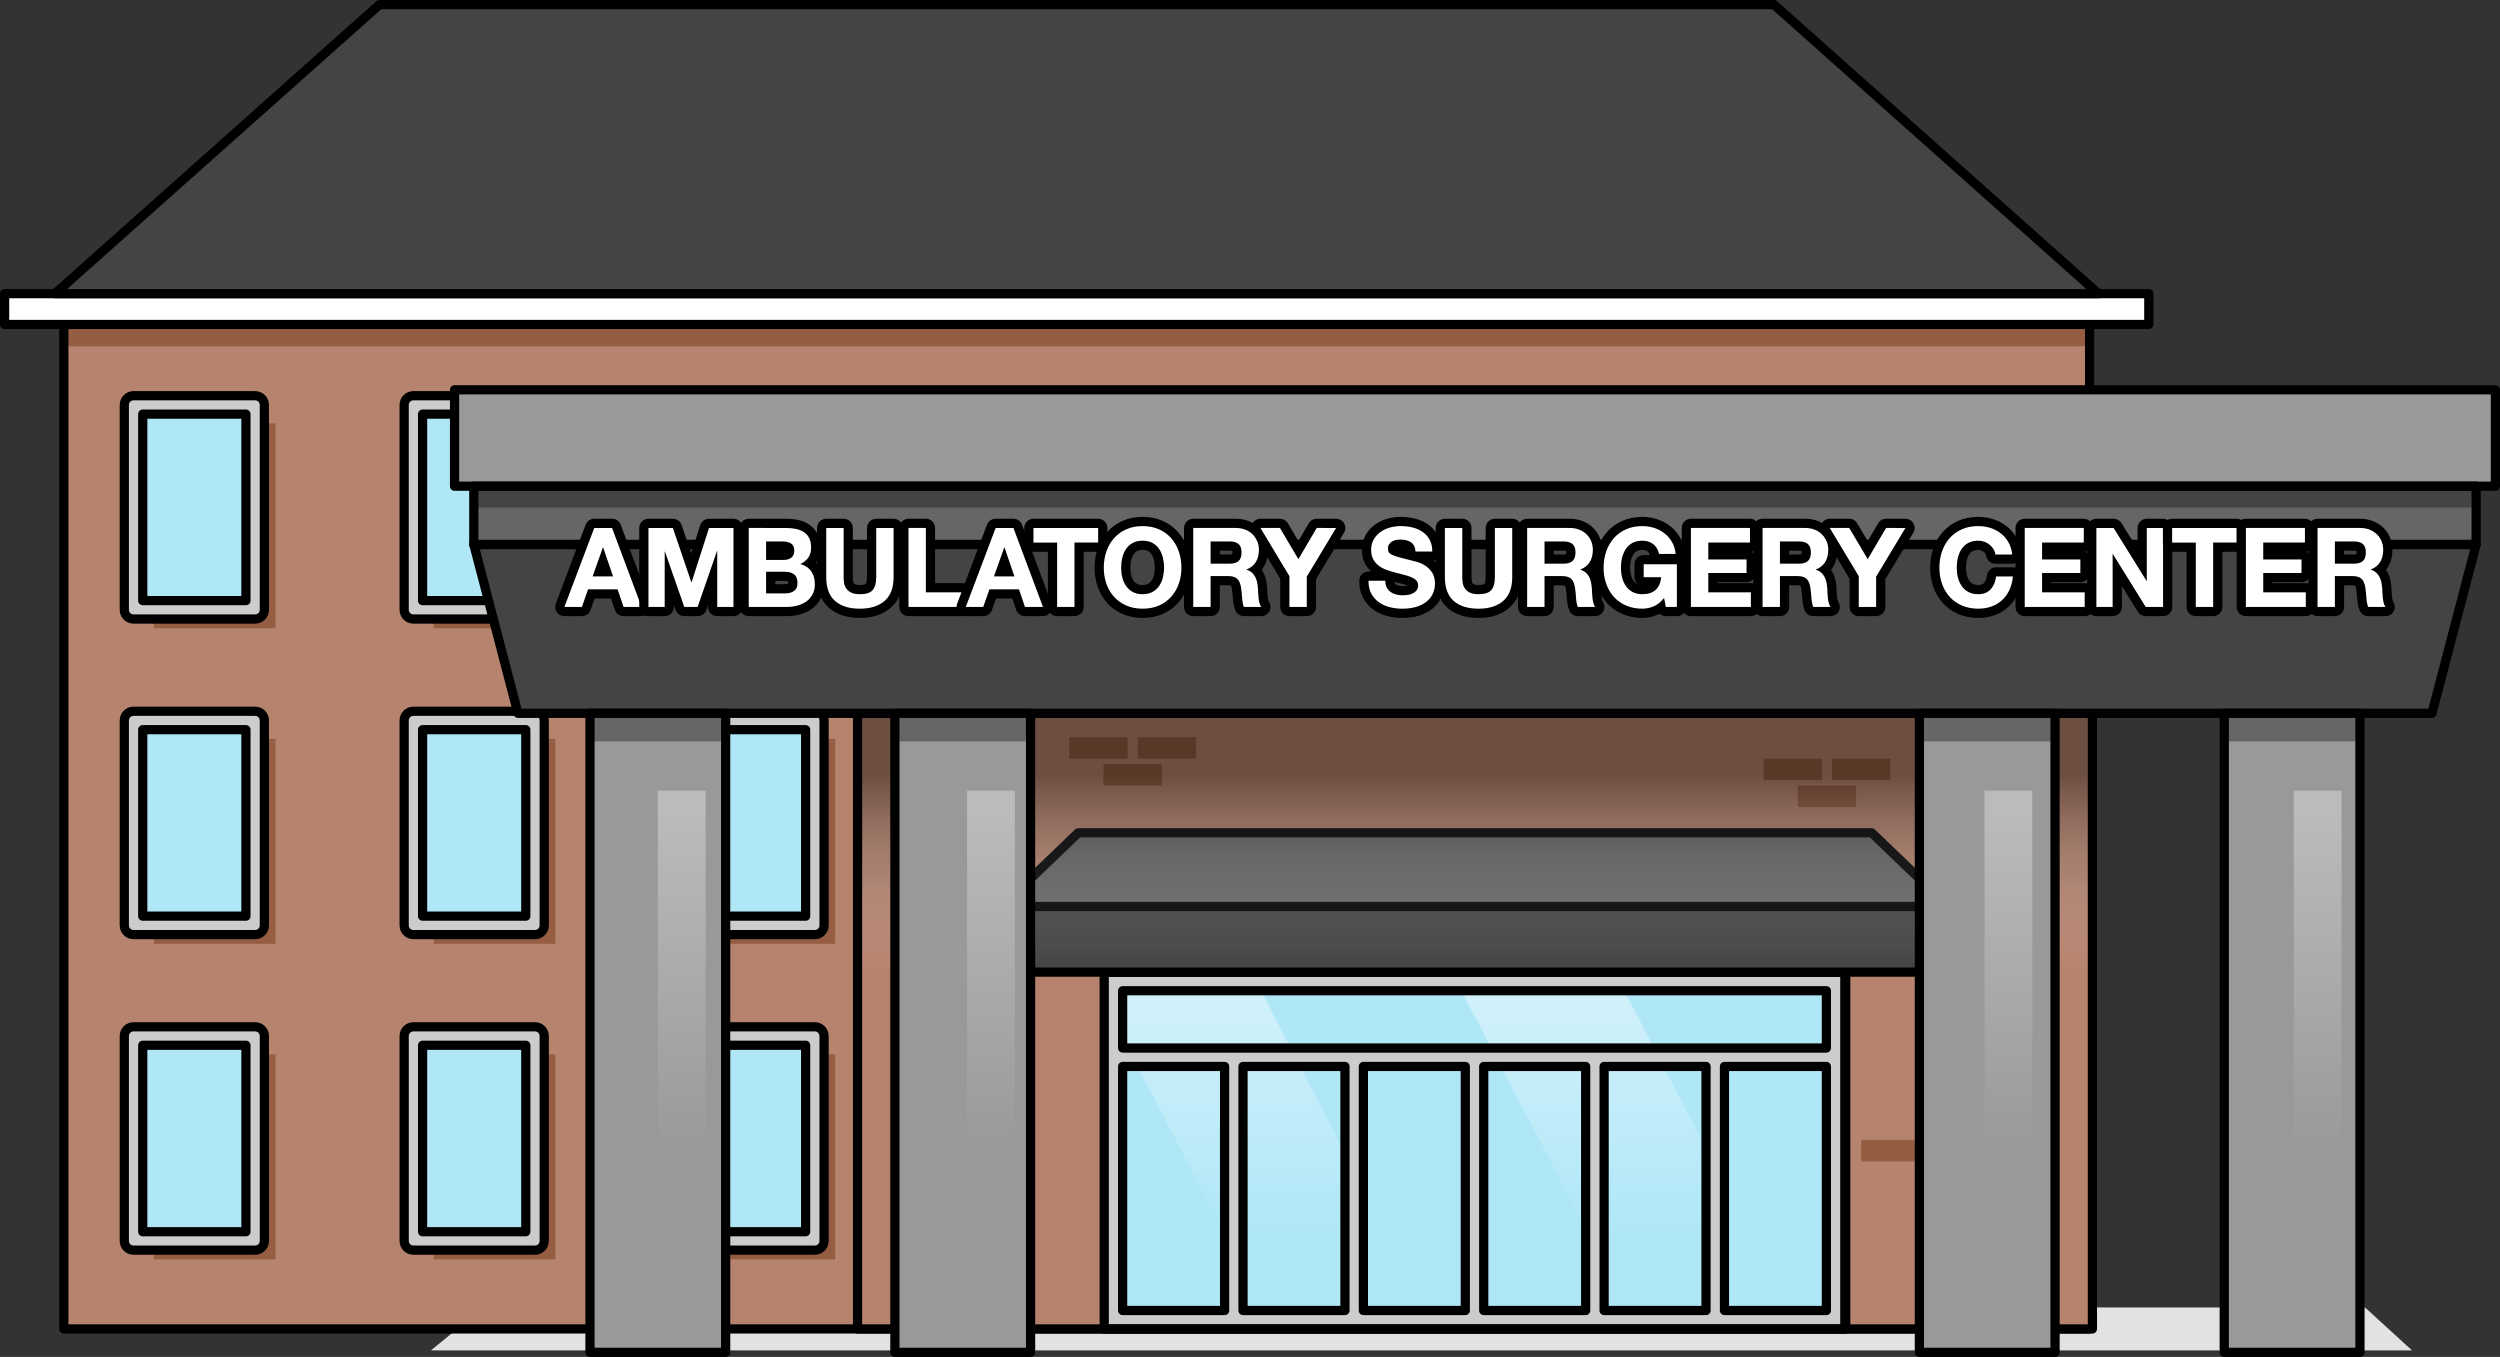 <?xml version="1.0" encoding="utf-8"?>
<!-- Generator: Adobe Illustrator 16.0.0, SVG Export Plug-In . SVG Version: 6.00 Build 0)  -->
<!DOCTYPE svg PUBLIC "-//W3C//DTD SVG 1.1//EN" "http://www.w3.org/Graphics/SVG/1.1/DTD/svg11.dtd">
<svg version="1.1" id="Layer_1" xmlns="http://www.w3.org/2000/svg" xmlns:xlink="http://www.w3.org/1999/xlink" x="0px" y="0px"
	 width="271.256px" height="147.229px" viewBox="0 0 271.256 147.229" enable-background="new 0 0 271.256 147.229"
	 xml:space="preserve">
<rect x="0" y="0" width="271.256" height="147.229" fill="#333333" stroke="none"/>
<g>
	<polygon fill="#E2E2E2" points="261.713,146.524 46.748,146.524 52.468,141.861 256.609,141.861 	"/>
	<g>
		<rect x="6.924" y="34.837" fill="#B6836E" width="219.803" height="109.356"/>
		<rect x="6.924" y="34.837" fill="#955E43" width="219.803" height="2.736"/>
		
			<rect x="6.924" y="34.837" fill="none" stroke="#000000" stroke-linecap="round" stroke-linejoin="round" stroke-miterlimit="10" width="219.803" height="109.356"/>
		
			<rect x="0.5" y="31.865" fill="#FFFFFF" stroke="#000000" stroke-linecap="round" stroke-linejoin="round" stroke-miterlimit="10" width="232.65" height="3.339"/>
		<polygon fill="#444444" stroke="#000000" stroke-linecap="round" stroke-linejoin="round" stroke-miterlimit="10" points="
			227.689,31.865 5.961,31.865 41.175,0.5 192.476,0.5 		"/>
	</g>
	<g>
		<g>
			<rect x="16.696" y="114.412" fill="#955E43" width="13.198" height="22.232"/>
			<rect x="47.061" y="114.412" fill="#955E43" width="13.198" height="22.232"/>
			<rect x="16.696" y="45.936" fill="#955E43" width="13.198" height="22.232"/>
			<rect x="47.061" y="45.936" fill="#955E43" width="13.198" height="22.232"/>
			<rect x="77.425" y="45.936" fill="#955E43" width="13.198" height="22.232"/>
			<rect x="16.696" y="80.174" fill="#955E43" width="13.198" height="22.232"/>
			<rect x="47.061" y="80.174" fill="#955E43" width="13.198" height="22.232"/>
			<rect x="77.425" y="80.174" fill="#955E43" width="13.198" height="22.232"/>
			<rect x="77.425" y="114.412" fill="#955E43" width="13.198" height="22.232"/>
		</g>
		<g>
			<g>
				<rect x="14.487" y="43.935" fill="#B0E7F7" width="13.198" height="22.232"/>
				<path fill="#CCCCCC" stroke="#000000" stroke-linecap="round" stroke-linejoin="round" stroke-miterlimit="10" d="
					M27.686,67.167H14.487c-0.553,0-1-0.448-1-1V43.935c0-0.552,0.447-1,1-1h13.198c0.553,0,1,0.448,1,1v22.232
					C28.686,66.719,28.238,67.167,27.686,67.167z M15.487,65.167h11.198V44.935H15.487V65.167z"/>
			</g>
			<g>
				<rect x="44.852" y="43.935" fill="#B0E7F7" width="13.198" height="22.232"/>
				<path fill="#CCCCCC" stroke="#000000" stroke-linecap="round" stroke-linejoin="round" stroke-miterlimit="10" d="M58.05,67.167
					H44.852c-0.553,0-1-0.448-1-1V43.935c0-0.552,0.447-1,1-1H58.05c0.553,0,1,0.448,1,1v22.232
					C59.05,66.719,58.603,67.167,58.05,67.167z M45.852,65.167H57.05V44.935H45.852V65.167z"/>
			</g>
			<g>
				<rect x="75.216" y="43.935" fill="#B0E7F7" width="13.198" height="22.232"/>
				<path fill="#CCCCCC" stroke="#000000" stroke-linecap="round" stroke-linejoin="round" stroke-miterlimit="10" d="
					M88.414,67.167H75.216c-0.553,0-1-0.448-1-1V43.935c0-0.552,0.447-1,1-1h13.198c0.553,0,1,0.448,1,1v22.232
					C89.414,66.719,88.967,67.167,88.414,67.167z M76.216,65.167h11.198V44.935H76.216V65.167z"/>
			</g>
			<g>
				<rect x="14.487" y="78.173" fill="#B0E7F7" width="13.198" height="22.232"/>
				<path fill="#CCCCCC" stroke="#000000" stroke-linecap="round" stroke-linejoin="round" stroke-miterlimit="10" d="
					M27.686,101.405H14.487c-0.553,0-1-0.447-1-1V78.173c0-0.553,0.447-1,1-1h13.198c0.553,0,1,0.447,1,1v22.232
					C28.686,100.958,28.238,101.405,27.686,101.405z M15.487,99.405h11.198V79.173H15.487V99.405z"/>
			</g>
			<g>
				<rect x="44.852" y="78.173" fill="#B0E7F7" width="13.198" height="22.232"/>
				<path fill="#CCCCCC" stroke="#000000" stroke-linecap="round" stroke-linejoin="round" stroke-miterlimit="10" d="
					M58.05,101.405H44.852c-0.553,0-1-0.447-1-1V78.173c0-0.553,0.447-1,1-1H58.05c0.553,0,1,0.447,1,1v22.232
					C59.05,100.958,58.603,101.405,58.05,101.405z M45.852,99.405H57.05V79.173H45.852V99.405z"/>
			</g>
			<g>
				<rect x="75.216" y="78.173" fill="#B0E7F7" width="13.198" height="22.232"/>
				<path fill="#CCCCCC" stroke="#000000" stroke-linecap="round" stroke-linejoin="round" stroke-miterlimit="10" d="
					M88.414,101.405H75.216c-0.553,0-1-0.447-1-1V78.173c0-0.553,0.447-1,1-1h13.198c0.553,0,1,0.447,1,1v22.232
					C89.414,100.958,88.967,101.405,88.414,101.405z M76.216,99.405h11.198V79.173H76.216V99.405z"/>
			</g>
			<g>
				<rect x="75.216" y="112.411" fill="#B0E7F7" width="13.198" height="22.232"/>
				<path fill="#CCCCCC" stroke="#000000" stroke-linecap="round" stroke-linejoin="round" stroke-miterlimit="10" d="
					M88.414,135.644H75.216c-0.553,0-1-0.447-1-1v-22.232c0-0.553,0.447-1,1-1h13.198c0.553,0,1,0.447,1,1v22.232
					C89.414,135.196,88.967,135.644,88.414,135.644z M76.216,133.644h11.198v-20.232H76.216V133.644z"/>
			</g>
			<g>
				<rect x="14.487" y="112.411" fill="#B0E7F7" width="13.198" height="22.232"/>
				<path fill="#CCCCCC" stroke="#000000" stroke-linecap="round" stroke-linejoin="round" stroke-miterlimit="10" d="
					M27.686,135.644H14.487c-0.553,0-1-0.447-1-1v-22.232c0-0.553,0.447-1,1-1h13.198c0.553,0,1,0.447,1,1v22.232
					C28.686,135.196,28.238,135.644,27.686,135.644z M15.487,133.644h11.198v-20.232H15.487V133.644z"/>
			</g>
			<g>
				<rect x="44.852" y="112.411" fill="#B0E7F7" width="13.198" height="22.232"/>
				<path fill="#CCCCCC" stroke="#000000" stroke-linecap="round" stroke-linejoin="round" stroke-miterlimit="10" d="
					M58.05,135.644H44.852c-0.553,0-1-0.447-1-1v-22.232c0-0.553,0.447-1,1-1H58.05c0.553,0,1,0.447,1,1v22.232
					C59.05,135.196,58.603,135.644,58.05,135.644z M45.852,133.644H57.05v-20.232H45.852V133.644z"/>
			</g>
		</g>
	</g>
	<g>
		<rect x="93.046" y="77.394" fill="#B6836E" width="133.984" height="66.8"/>
		<g>
			<g>
				<g>
					
						<rect x="119.909" y="105.499" fill="#B0E7F7" stroke="#000000" stroke-linecap="round" stroke-linejoin="round" stroke-miterlimit="10" width="80.356" height="38.694"/>
					<linearGradient id="SVGID_1_" gradientUnits="userSpaceOnUse" x1="132.748" y1="147.014" x2="132.748" y2="73.334">
						<stop  offset="0.184" style="stop-color:#FFFFFF;stop-opacity:0"/>
						<stop  offset="1" style="stop-color:#FFFFFF"/>
					</linearGradient>
					<polygon fill="url(#SVGID_1_)" points="119.909,105.499 119.909,109.015 138.284,144.079 145.585,144.079 145.585,124.461 
						135.787,105.499 					"/>
					<linearGradient id="SVGID_2_" gradientUnits="userSpaceOnUse" x1="171.263" y1="147.014" x2="171.263" y2="73.334">
						<stop  offset="0.184" style="stop-color:#FFFFFF;stop-opacity:0"/>
						<stop  offset="1" style="stop-color:#FFFFFF"/>
					</linearGradient>
					<polygon fill="url(#SVGID_2_)" points="157.517,105.499 177.708,144.079 185.009,144.079 185.009,124.461 175.211,105.499 
											"/>
					<path fill="#CCCCCC" stroke="#000000" stroke-linecap="round" stroke-linejoin="round" stroke-miterlimit="10" d="
						M119.81,105.499v8.215v2v28.479h13.061h2h11.06h2h11.059h2h11.061h2h11.06h2h13.058v-28.479v-2v-8.215H119.81z M121.81,142.193
						v-26.479h11.061v26.479H121.81z M134.87,142.193v-26.479h11.06v26.479H134.87z M147.93,142.193v-26.479h11.059v26.479H147.93z
						 M160.988,142.193v-26.479h11.061v26.479H160.988z M174.049,142.193v-26.479h11.06v26.479H174.049z M198.166,142.193h-11.058
						v-26.479h11.058V142.193z M187.108,113.714h-2h-11.06h-2h-11.061h-2H147.93h-2h-11.06h-2H121.81v-6.215h76.356v6.215H187.108z"
						/>
				</g>
				<g>
					
						<rect x="108.669" y="98.355" fill="#444444" stroke="#000000" stroke-linecap="round" stroke-linejoin="round" stroke-miterlimit="10" width="102.738" height="7.124"/>
					<polygon fill="#666666" stroke="#000000" stroke-linecap="round" stroke-linejoin="round" stroke-miterlimit="10" points="
						203.086,90.363 116.987,90.363 108.669,98.355 211.407,98.355 					"/>
				</g>
			</g>
		</g>
		<g>
			<rect x="116.02" y="79.983" fill="#955E43" width="6.334" height="2.333"/>
			<rect x="123.441" y="79.983" fill="#955E43" width="6.334" height="2.333"/>
			<rect x="119.73" y="82.907" fill="#955E43" width="6.334" height="2.333"/>
		</g>
		<g>
			<rect x="191.351" y="82.317" fill="#955E43" width="6.334" height="2.333"/>
			<rect x="198.772" y="82.317" fill="#955E43" width="6.334" height="2.333"/>
			<rect x="195.062" y="85.241" fill="#955E43" width="6.334" height="2.333"/>
			<rect x="201.939" y="123.68" fill="#955E43" width="6.334" height="2.333"/>
		</g>
		<linearGradient id="SVGID_3_" gradientUnits="userSpaceOnUse" x1="160.038" y1="84.222" x2="160.038" y2="119.898">
			<stop  offset="0" style="stop-color:#000000"/>
			<stop  offset="0.59" style="stop-color:#FFFFFF;stop-opacity:0"/>
		</linearGradient>
		<rect x="93.046" y="77.394" opacity="0.4" fill="url(#SVGID_3_)" width="133.984" height="49.164"/>
		
			<rect x="93.046" y="77.394" fill="none" stroke="#000000" stroke-linecap="round" stroke-linejoin="round" stroke-miterlimit="10" width="133.984" height="66.8"/>
	</g>
	<rect x="49.32" y="42.292" fill="#999999" width="221.436" height="10.464"/>
	<rect x="51.41" y="52.757" fill="#666666" width="217.256" height="6.323"/>
	<rect x="51.41" y="52.757" fill="#444444" width="217.256" height="2.312"/>
	<polygon fill="#444444" points="263.875,77.394 56.201,77.394 51.41,59.08 268.666,59.08 	"/>
	
		<rect x="49.32" y="42.292" fill="none" stroke="#000000" stroke-linecap="round" stroke-linejoin="round" stroke-miterlimit="10" width="221.436" height="10.464"/>
	
		<rect x="51.41" y="52.757" fill="none" stroke="#000000" stroke-linecap="round" stroke-linejoin="round" stroke-miterlimit="10" width="217.256" height="6.323"/>
	<polygon fill="none" stroke="#000000" stroke-linecap="round" stroke-linejoin="round" stroke-miterlimit="10" points="
		263.875,77.394 56.201,77.394 51.41,59.08 268.666,59.08 	"/>
	<g>
		<g>
			<path fill="#FFFFFF" d="M67.658,66.352c-0.214,0-0.404-0.136-0.474-0.339l-0.533-1.569h-2.489l-0.554,1.574
				c-0.07,0.2-0.26,0.334-0.472,0.334H61.24c-0.164,0-0.318-0.081-0.411-0.216c-0.094-0.135-0.115-0.308-0.057-0.461l3.238-8.566
				c0.074-0.194,0.26-0.323,0.468-0.323h1.932c0.208,0,0.395,0.129,0.468,0.325l3.205,8.566c0.058,0.154,0.036,0.326-0.058,0.46
				c-0.093,0.134-0.247,0.215-0.411,0.215H67.658z M65.819,62.041l-0.398-1.16l-0.412,1.16H65.819z"/>
			<path d="M66.41,57.286l3.205,8.566h-1.957l-0.648-1.908h-3.201l-0.672,1.908H61.24l3.238-8.566H66.41 M64.301,62.541h2.219
				l-1.08-3.143h-0.023L64.301,62.541 M66.41,56.286h-1.932c-0.416,0-0.788,0.257-0.936,0.646l-3.238,8.566
				c-0.116,0.307-0.074,0.652,0.113,0.922c0.187,0.271,0.494,0.432,0.823,0.432h1.896c0.424,0,0.802-0.268,0.943-0.668l0.437-1.24
				h1.777l0.418,1.229c0.138,0.405,0.519,0.678,0.947,0.678h1.957c0.328,0,0.635-0.161,0.822-0.43s0.229-0.613,0.115-0.92
				l-3.205-8.566C67.201,56.545,66.827,56.286,66.41,56.286L66.41,56.286z"/>
		</g>
		<g>
			<path fill="#FFFFFF" d="M77.82,66.352c-0.276,0-0.5-0.224-0.5-0.5v-3.163l-1.15,3.327c-0.07,0.201-0.259,0.336-0.473,0.336
				h-1.451c-0.212,0-0.402-0.134-0.472-0.335l-1.153-3.298v3.133c0,0.276-0.224,0.5-0.5,0.5h-1.762c-0.276,0-0.5-0.224-0.5-0.5
				v-8.566c0-0.276,0.224-0.5,0.5-0.5h2.648c0.214,0,0.404,0.136,0.473,0.339l1.531,4.496l1.443-4.488
				c0.066-0.207,0.259-0.347,0.476-0.347h2.652c0.276,0,0.5,0.224,0.5,0.5v8.566c0,0.276-0.224,0.5-0.5,0.5H77.82z"/>
			<path d="M79.584,57.286v8.566H77.82v-6.071h-0.023l-2.1,6.071h-1.451l-2.102-6.011h-0.023v6.011h-1.762v-8.566h2.648l2.006,5.891
				h0.023l1.895-5.891H79.584 M79.584,56.286h-2.652c-0.435,0-0.819,0.28-0.952,0.694l-0.981,3.05l-1.044-3.066
				c-0.138-0.405-0.519-0.678-0.947-0.678h-2.648c-0.552,0-1,0.448-1,1v8.566c0,0.552,0.448,1,1,1h1.762c0.552,0,1-0.448,1-1v-0.188
				l0.181,0.518c0.14,0.401,0.519,0.67,0.944,0.67h1.451c0.426,0,0.806-0.27,0.945-0.673l0.178-0.514v0.188c0,0.552,0.448,1,1,1
				h1.764c0.552,0,1-0.448,1-1v-8.566C80.584,56.734,80.136,56.286,79.584,56.286L79.584,56.286z"/>
		</g>
		<g>
			<path fill="#FFFFFF" d="M81.24,66.352c-0.276,0-0.5-0.224-0.5-0.5v-8.566c0-0.276,0.224-0.5,0.5-0.5h4.031
				c0.442,0,0.853,0.04,1.22,0.119c0.397,0.085,0.747,0.229,1.04,0.429c0.311,0.212,0.555,0.497,0.727,0.848
				c0.165,0.337,0.248,0.75,0.248,1.227c0,0.532-0.127,0.99-0.379,1.361c-0.084,0.122-0.18,0.237-0.289,0.343
				c0.237,0.165,0.438,0.364,0.599,0.598c0.317,0.463,0.477,1.021,0.477,1.658c0,0.513-0.104,0.969-0.311,1.356
				c-0.204,0.383-0.483,0.702-0.831,0.947c-0.33,0.233-0.711,0.408-1.133,0.519c-0.403,0.106-0.823,0.16-1.249,0.16H81.24z
				 M85.139,63.888c0.147,0,0.29-0.015,0.423-0.043c0.106-0.022,0.197-0.059,0.27-0.107c0.062-0.041,0.105-0.09,0.142-0.159
				c0.023-0.043,0.058-0.134,0.058-0.318c0-0.273-0.059-0.456-0.175-0.544c-0.158-0.12-0.388-0.181-0.682-0.181h-1.551v1.352H85.139
				z M85.031,60.253c0.228,0,0.401-0.046,0.53-0.143c0.081-0.06,0.122-0.187,0.122-0.378c0-0.145-0.028-0.215-0.044-0.244
				c-0.03-0.055-0.065-0.092-0.11-0.119c-0.067-0.04-0.148-0.068-0.245-0.085c-0.128-0.023-0.259-0.035-0.398-0.035h-1.264v1.004
				H85.031z"/>
			<path d="M85.271,57.286c0.408,0,0.779,0.036,1.115,0.108c0.334,0.072,0.623,0.19,0.863,0.354c0.24,0.164,0.426,0.383,0.559,0.654
				c0.133,0.272,0.197,0.608,0.197,1.007c0,0.432-0.098,0.792-0.293,1.08c-0.197,0.288-0.486,0.524-0.871,0.708
				c0.527,0.152,0.922,0.418,1.184,0.797c0.26,0.38,0.389,0.838,0.389,1.375c0,0.432-0.084,0.806-0.252,1.122
				s-0.395,0.574-0.678,0.773c-0.283,0.2-0.607,0.348-0.973,0.444c-0.363,0.096-0.736,0.144-1.121,0.144h-4.15v-8.566H85.271
				 M83.123,60.753h1.908c0.336,0,0.611-0.08,0.828-0.241c0.215-0.159,0.324-0.419,0.324-0.78c0-0.199-0.037-0.363-0.109-0.491
				c-0.07-0.128-0.168-0.229-0.287-0.301c-0.121-0.072-0.258-0.122-0.416-0.149c-0.154-0.028-0.314-0.042-0.484-0.042h-1.764V60.753
				 M83.123,64.388h2.016c0.184,0,0.359-0.018,0.527-0.054c0.168-0.036,0.316-0.096,0.443-0.181c0.129-0.083,0.23-0.197,0.307-0.341
				c0.078-0.144,0.115-0.328,0.115-0.551c0-0.44-0.125-0.754-0.373-0.942s-0.576-0.282-0.984-0.282h-2.051V64.388 M85.271,56.286
				H81.24c-0.552,0-1,0.448-1,1v8.566c0,0.552,0.448,1,1,1h4.15c0.468,0,0.931-0.06,1.376-0.177
				c0.479-0.126,0.916-0.326,1.295-0.595c0.411-0.29,0.743-0.667,0.983-1.121c0.245-0.46,0.369-0.996,0.369-1.591
				c0-0.74-0.189-1.393-0.563-1.939c-0.094-0.136-0.198-0.262-0.312-0.378c0.31-0.459,0.466-1.01,0.466-1.643
				c0-0.554-0.101-1.04-0.299-1.446c-0.21-0.43-0.511-0.78-0.893-1.041c-0.348-0.237-0.757-0.407-1.217-0.505
				C86.195,56.33,85.749,56.286,85.271,56.286L85.271,56.286z M84.123,59.75h0.764c0.042,0,0.082,0.001,0.121,0.004h-0.885V59.75
				L84.123,59.75z M84.123,63.037h1.051c0.147,0,0.268,0.021,0.343,0.057c0.006,0.03,0.015,0.083,0.015,0.168
				c0,0.032-0.001,0.057-0.003,0.074c-0.018,0.008-0.04,0.015-0.072,0.022c-0.097,0.021-0.205,0.031-0.317,0.031h-1.016V63.037
				L84.123,63.037z"/>
		</g>
		<g>
			<path fill="#FFFFFF" d="M93.297,66.544c-1.279,0-2.296-0.325-3.023-0.964c-0.747-0.656-1.125-1.654-1.125-2.967v-5.327
				c0-0.276,0.224-0.5,0.5-0.5h1.887c0.276,0,0.5,0.224,0.5,0.5v5.327c0,0.203,0.017,0.402,0.051,0.596
				c0.025,0.146,0.078,0.271,0.161,0.383c0.077,0.104,0.193,0.194,0.346,0.267c0.109,0.052,0.321,0.114,0.703,0.114
				c0.507,0,0.858-0.096,1.014-0.277c0.17-0.201,0.262-0.576,0.262-1.083v-5.327c0-0.276,0.224-0.5,0.5-0.5h1.885
				c0.276,0,0.5,0.224,0.5,0.5v5.327c0,1.306-0.385,2.302-1.145,2.962C95.573,66.218,94.558,66.544,93.297,66.544z"/>
			<path d="M96.957,57.286v5.327c0,1.159-0.324,2.021-0.973,2.584c-0.648,0.564-1.543,0.847-2.688,0.847
				c-1.16,0-2.057-0.28-2.693-0.84c-0.637-0.56-0.955-1.424-0.955-2.591v-5.327h1.887v5.327c0,0.232,0.02,0.46,0.059,0.683
				c0.039,0.225,0.125,0.423,0.252,0.594c0.127,0.172,0.307,0.312,0.533,0.42c0.229,0.108,0.533,0.163,0.918,0.163
				c0.672,0,1.135-0.151,1.393-0.451c0.254-0.299,0.383-0.769,0.383-1.409v-5.327H96.957 M96.957,56.286h-1.885
				c-0.552,0-1,0.448-1,1v5.327c0,0.573-0.13,0.744-0.146,0.762c0,0,0,0,0,0c-0.004,0-0.152,0.098-0.63,0.098
				c-0.325,0-0.457-0.051-0.489-0.066c-0.105-0.05-0.145-0.094-0.157-0.11c-0.038-0.051-0.06-0.105-0.072-0.172
				c-0.029-0.166-0.044-0.337-0.044-0.511v-5.327c0-0.552-0.448-1-1-1h-1.887c-0.552,0-1,0.448-1,1v5.327
				c0,1.463,0.436,2.587,1.295,3.342c0.821,0.723,1.95,1.089,3.354,1.089c1.386,0,2.511-0.368,3.344-1.092
				c0.873-0.758,1.316-1.882,1.316-3.339v-5.327C97.957,56.734,97.509,56.286,96.957,56.286L96.957,56.286z"/>
		</g>
		<g>
			<path fill="#FFFFFF" d="M98.574,66.352c-0.276,0-0.5-0.224-0.5-0.5v-8.566c0-0.276,0.224-0.5,0.5-0.5h1.885
				c0.276,0,0.5,0.224,0.5,0.5v6.482h3.674c0.276,0,0.5,0.224,0.5,0.5v1.583c0,0.276-0.224,0.5-0.5,0.5H98.574z"/>
			<path d="M100.459,57.286v6.982h4.174v1.583h-6.059v-8.566H100.459 M100.459,56.286h-1.885c-0.552,0-1,0.448-1,1v8.566
				c0,0.552,0.448,1,1,1h6.059c0.552,0,1-0.448,1-1v-1.583c0-0.552-0.448-1-1-1h-3.174v-5.982
				C101.459,56.734,101.011,56.286,100.459,56.286L100.459,56.286z"/>
		</g>
		<g>
			<path fill="#FFFFFF" d="M111.209,66.352c-0.214,0-0.404-0.136-0.474-0.339l-0.533-1.569h-2.491l-0.554,1.574
				c-0.07,0.2-0.26,0.334-0.472,0.334h-1.896c-0.164,0-0.318-0.081-0.411-0.216c-0.094-0.135-0.115-0.308-0.057-0.461l3.24-8.566
				c0.074-0.195,0.26-0.323,0.468-0.323h1.932c0.208,0,0.396,0.129,0.468,0.325l3.203,8.566c0.058,0.154,0.036,0.326-0.058,0.46
				c-0.093,0.134-0.247,0.215-0.411,0.215H111.209z M109.368,62.041l-0.399-1.161l-0.413,1.161H109.368z"/>
			<path d="M109.961,57.286l3.203,8.566h-1.955l-0.648-1.908h-3.203l-0.672,1.908h-1.896l3.24-8.566H109.961 M107.848,62.541h2.221
				l-1.08-3.143h-0.023L107.848,62.541 M109.961,56.286h-1.932c-0.416,0-0.788,0.257-0.936,0.646l-3.24,8.566
				c-0.116,0.308-0.074,0.652,0.113,0.922c0.187,0.271,0.494,0.432,0.823,0.432h1.896c0.424,0,0.802-0.268,0.943-0.668l0.437-1.24
				h1.779l0.418,1.229c0.138,0.405,0.519,0.678,0.947,0.678h1.955c0.328,0,0.635-0.161,0.822-0.43
				c0.187-0.269,0.229-0.613,0.115-0.92l-3.203-8.566C110.751,56.545,110.378,56.286,109.961,56.286L109.961,56.286z"/>
		</g>
		<g>
			<path fill="#FFFFFF" d="M114.701,66.352c-0.276,0-0.5-0.224-0.5-0.5V59.37h-2.068c-0.276,0-0.5-0.224-0.5-0.5v-1.583
				c0-0.276,0.224-0.5,0.5-0.5h7.02c0.276,0,0.5,0.224,0.5,0.5v1.583c0,0.276-0.224,0.5-0.5,0.5h-2.068v6.482
				c0,0.276-0.224,0.5-0.5,0.5H114.701z"/>
			<path d="M119.152,57.286v1.583h-2.568v6.982h-1.883V58.87h-2.568v-1.583H119.152 M119.152,56.286h-7.02c-0.552,0-1,0.448-1,1
				v1.583c0,0.552,0.448,1,1,1h1.568v5.982c0,0.552,0.448,1,1,1h1.883c0.552,0,1-0.448,1-1V59.87h1.568c0.552,0,1-0.448,1-1v-1.583
				C120.152,56.734,119.705,56.286,119.152,56.286L119.152,56.286z"/>
		</g>
		<g>
			<path fill="#FFFFFF" d="M123.975,66.544c-0.722,0-1.384-0.129-1.969-0.384c-0.583-0.253-1.087-0.611-1.498-1.064
				c-0.405-0.451-0.717-0.982-0.928-1.579c-0.209-0.59-0.316-1.233-0.316-1.912c0-0.693,0.106-1.348,0.315-1.946
				c0.211-0.604,0.522-1.142,0.925-1.6c0.411-0.463,0.915-0.828,1.5-1.086c0.584-0.259,1.248-0.391,1.972-0.391
				c0.732,0,1.398,0.131,1.979,0.391c0.587,0.263,1.088,0.628,1.491,1.086c0.404,0.457,0.716,0.996,0.925,1.6
				c0.209,0.595,0.316,1.25,0.316,1.945c0,0.681-0.107,1.325-0.318,1.914c-0.208,0.595-0.521,1.126-0.928,1.577
				c-0.401,0.449-0.903,0.808-1.489,1.064C125.37,66.415,124.705,66.544,123.975,66.544z M123.975,59.166
				c-0.34,0-0.614,0.06-0.839,0.184c-0.225,0.125-0.404,0.289-0.544,0.499c-0.152,0.226-0.261,0.482-0.334,0.783
				c-0.073,0.308-0.111,0.636-0.111,0.974c0,0.321,0.037,0.633,0.11,0.929c0.073,0.288,0.182,0.536,0.332,0.757
				c0.142,0.209,0.32,0.372,0.549,0.499c0.223,0.124,0.497,0.184,0.837,0.184c0.335,0,0.617-0.062,0.838-0.184
				c0.227-0.126,0.407-0.29,0.55-0.499c0.147-0.218,0.258-0.473,0.328-0.756c0.075-0.302,0.112-0.614,0.112-0.93
				c0-0.332-0.038-0.661-0.113-0.977c-0.07-0.293-0.181-0.556-0.331-0.78c-0.141-0.209-0.32-0.374-0.547-0.5
				C124.592,59.228,124.31,59.166,123.975,59.166z"/>
			<path d="M123.975,57.082c0.664,0,1.256,0.116,1.775,0.348c0.52,0.232,0.961,0.552,1.318,0.959
				c0.361,0.409,0.639,0.886,0.828,1.434c0.193,0.548,0.289,1.142,0.289,1.782c0,0.624-0.096,1.206-0.289,1.745
				c-0.189,0.54-0.467,1.01-0.828,1.411c-0.357,0.4-0.799,0.714-1.318,0.941c-0.52,0.228-1.111,0.342-1.775,0.342
				c-0.656,0-1.246-0.114-1.77-0.342c-0.525-0.228-0.965-0.542-1.326-0.941c-0.359-0.4-0.637-0.871-0.828-1.411
				c-0.191-0.539-0.287-1.122-0.287-1.745c0-0.64,0.096-1.233,0.287-1.782c0.191-0.548,0.469-1.025,0.828-1.434
				c0.361-0.407,0.801-0.727,1.326-0.959C122.729,57.198,123.318,57.082,123.975,57.082 M123.975,64.473
				c0.424,0,0.783-0.083,1.08-0.247c0.295-0.164,0.535-0.382,0.721-0.654c0.184-0.272,0.316-0.578,0.4-0.918
				c0.084-0.339,0.127-0.689,0.127-1.049c0-0.375-0.043-0.74-0.127-1.092c-0.084-0.352-0.217-0.665-0.4-0.941
				c-0.186-0.275-0.426-0.496-0.721-0.66c-0.297-0.164-0.656-0.246-1.08-0.246c-0.426,0-0.783,0.083-1.08,0.246
				c-0.295,0.164-0.535,0.384-0.719,0.66c-0.186,0.276-0.318,0.59-0.404,0.941c-0.084,0.353-0.125,0.717-0.125,1.092
				c0,0.36,0.041,0.71,0.125,1.049c0.086,0.34,0.219,0.646,0.404,0.918c0.184,0.271,0.424,0.49,0.719,0.654
				C123.191,64.391,123.549,64.473,123.975,64.473 M123.975,56.082c-0.794,0-1.525,0.146-2.175,0.434
				c-0.65,0.288-1.212,0.695-1.669,1.21c-0.448,0.51-0.792,1.104-1.024,1.768c-0.228,0.652-0.343,1.363-0.343,2.112
				c0,0.736,0.116,1.436,0.345,2.08c0.233,0.659,0.579,1.246,1.026,1.744c0.46,0.509,1.022,0.909,1.673,1.191
				c0.646,0.282,1.376,0.425,2.167,0.425c0.8,0,1.532-0.144,2.177-0.427c0.652-0.285,1.211-0.686,1.662-1.19
				c0.448-0.497,0.794-1.085,1.026-1.746c0.229-0.637,0.346-1.337,0.346-2.076c0-0.752-0.116-1.463-0.346-2.114
				c-0.228-0.661-0.573-1.256-1.022-1.764c-0.447-0.51-1.006-0.918-1.659-1.209C125.512,56.228,124.777,56.082,123.975,56.082
				L123.975,56.082z M123.975,63.473c-0.25,0-0.45-0.041-0.596-0.122c-0.156-0.087-0.279-0.198-0.375-0.339
				c-0.119-0.175-0.204-0.371-0.263-0.603c-0.062-0.252-0.095-0.524-0.095-0.805c0-0.299,0.033-0.588,0.098-0.86
				c0.058-0.237,0.144-0.44,0.262-0.616c0.097-0.146,0.219-0.257,0.375-0.343c0.143-0.079,0.344-0.12,0.594-0.12
				s0.451,0.041,0.598,0.122c0.153,0.085,0.276,0.198,0.374,0.342c0.114,0.173,0.2,0.375,0.257,0.615
				c0.066,0.277,0.1,0.566,0.1,0.86c0,0.275-0.033,0.547-0.098,0.809c-0.057,0.229-0.141,0.425-0.258,0.599
				c-0.095,0.139-0.22,0.251-0.378,0.339C124.425,63.432,124.224,63.473,123.975,63.473L123.975,63.473z"/>
		</g>
		<g>
			<path fill="#FFFFFF" d="M134.963,66.352c-0.208,0-0.393-0.128-0.467-0.322c-0.121-0.317-0.194-0.682-0.223-1.116
				c-0.022-0.366-0.059-0.714-0.104-1.045c-0.047-0.329-0.14-0.572-0.267-0.7c-0.105-0.106-0.341-0.164-0.665-0.164h-1.383v2.847
				c0,0.276-0.224,0.5-0.5,0.5h-1.885c-0.276,0-0.5-0.224-0.5-0.5v-8.566c0-0.276,0.224-0.5,0.5-0.5h4.619
				c0.446,0,0.859,0.075,1.226,0.222s0.688,0.355,0.955,0.617c0.269,0.263,0.476,0.572,0.617,0.918
				c0.141,0.345,0.211,0.717,0.211,1.106c0,0.591-0.13,1.116-0.386,1.558c-0.128,0.223-0.294,0.42-0.497,0.592
				c0.164,0.155,0.304,0.338,0.416,0.544c0.119,0.228,0.205,0.472,0.259,0.731c0.048,0.241,0.082,0.477,0.1,0.713l0.024,0.495
				c0.007,0.173,0.02,0.349,0.04,0.529c0.018,0.172,0.044,0.331,0.082,0.48c0.027,0.104,0.066,0.193,0.115,0.259
				c0.114,0.151,0.133,0.354,0.048,0.524s-0.258,0.276-0.447,0.276H134.963z M133.418,60.661c0.298,0,0.518-0.055,0.635-0.16
				c0.131-0.116,0.158-0.37,0.158-0.563c0-0.181-0.026-0.419-0.152-0.528c-0.12-0.105-0.341-0.16-0.641-0.16h-1.564v1.412H133.418z"
				/>
			<path d="M134.088,57.286c0.385,0,0.73,0.062,1.039,0.186c0.307,0.124,0.57,0.293,0.791,0.51c0.221,0.216,0.389,0.466,0.504,0.75
				c0.115,0.285,0.174,0.59,0.174,0.918c0,0.504-0.105,0.939-0.318,1.308c-0.211,0.368-0.557,0.647-1.039,0.839v0.024
				c0.234,0.064,0.426,0.161,0.578,0.294c0.152,0.132,0.275,0.288,0.373,0.468c0.094,0.179,0.164,0.377,0.209,0.594
				c0.043,0.216,0.074,0.432,0.09,0.648c0.008,0.136,0.016,0.296,0.023,0.48s0.021,0.372,0.043,0.563
				c0.02,0.192,0.051,0.374,0.094,0.546c0.045,0.172,0.111,0.318,0.201,0.438h-1.887c-0.104-0.271-0.166-0.596-0.191-0.972
				c-0.023-0.376-0.061-0.736-0.107-1.08c-0.064-0.448-0.201-0.776-0.408-0.984s-0.547-0.312-1.02-0.312h-1.883v3.347h-1.885v-8.566
				H134.088 M131.354,61.161h2.064c0.432,0,0.754-0.095,0.969-0.288c0.217-0.192,0.324-0.504,0.324-0.936
				c0-0.416-0.107-0.718-0.324-0.906c-0.215-0.188-0.537-0.282-0.969-0.282h-2.064V61.161 M134.088,56.286h-4.619
				c-0.552,0-1,0.448-1,1v8.566c0,0.552,0.448,1,1,1h1.885c0.552,0,1-0.448,1-1v-2.347h0.883c0.257,0,0.344,0.044,0.345,0.044
				c0,0,0,0,0,0c-0.011,0,0.054,0.124,0.093,0.394c0.044,0.327,0.078,0.666,0.099,0.999c0.033,0.49,0.116,0.902,0.255,1.266
				c0.148,0.387,0.52,0.644,0.935,0.644h1.887c0.379,0,0.726-0.214,0.895-0.553s0.133-0.744-0.095-1.047l0,0
				c0,0-0.016-0.023-0.033-0.089c-0.029-0.116-0.052-0.251-0.066-0.395c-0.021-0.179-0.032-0.343-0.039-0.505
				c-0.008-0.19-0.016-0.355-0.024-0.495c-0.019-0.263-0.054-0.515-0.107-0.785c-0.064-0.313-0.166-0.6-0.304-0.862
				c-0.057-0.105-0.118-0.204-0.185-0.297c0.095-0.115,0.18-0.238,0.254-0.368c0.299-0.517,0.451-1.125,0.451-1.805
				c0-0.454-0.083-0.889-0.247-1.293c-0.167-0.412-0.413-0.778-0.731-1.089c-0.313-0.307-0.689-0.55-1.117-0.723
				C135.074,56.373,134.599,56.286,134.088,56.286L134.088,56.286z M132.354,59.75h1.064c0.147,0,0.235,0.017,0.281,0.029
				c0.006,0.033,0.012,0.083,0.012,0.159c0,0.097-0.009,0.159-0.017,0.195c-0.041,0.011-0.127,0.028-0.276,0.028h-1.064V59.75
				L132.354,59.75z"/>
		</g>
		<g>
			<path fill="#FFFFFF" d="M139.906,66.352c-0.276,0-0.5-0.224-0.5-0.5v-3.197l-3.071-5.111c-0.093-0.154-0.095-0.347-0.006-0.503
				c0.088-0.157,0.255-0.254,0.435-0.254h2.111c0.177,0,0.34,0.093,0.431,0.245l1.571,2.654l1.562-2.653
				c0.09-0.153,0.254-0.247,0.431-0.247h2.102c0.181,0,0.347,0.097,0.436,0.254c0.089,0.157,0.086,0.35-0.007,0.504l-3.11,5.16
				v3.147c0,0.276-0.224,0.5-0.5,0.5H139.906z"/>
			<path d="M144.971,57.286h0.005 M144.971,57.286l-3.182,5.279v3.287h-1.883v-3.336l-3.143-5.23h2.111l2.004,3.383l1.99-3.383
				H144.971 M144.976,56.286h-0.005h-2.102c-0.354,0-0.683,0.188-0.862,0.493l-1.131,1.923l-1.141-1.926
				c-0.18-0.304-0.507-0.49-0.86-0.49h-2.111c-0.36,0-0.693,0.194-0.87,0.508c-0.178,0.313-0.173,0.698,0.013,1.007l3,4.992v3.059
				c0,0.552,0.447,1,1,1h1.883c0.553,0,1-0.448,1-1v-3.009l3.01-4.994c0.11-0.16,0.175-0.354,0.175-0.563
				C145.974,56.734,145.528,56.286,144.976,56.286L144.976,56.286z"/>
		</g>
		<g>
			<path fill="#FFFFFF" d="M152.133,66.544c-0.513,0-1.018-0.064-1.502-0.191c-0.5-0.13-0.953-0.34-1.344-0.625
				c-0.399-0.291-0.722-0.668-0.959-1.12c-0.237-0.457-0.353-0.998-0.344-1.607c0.004-0.273,0.227-0.493,0.5-0.493h1.824
				c0.276,0,0.5,0.224,0.5,0.5c0,0.208,0.033,0.376,0.099,0.502c0.067,0.129,0.154,0.232,0.264,0.312
				c0.121,0.086,0.267,0.152,0.439,0.197c0.188,0.048,0.388,0.073,0.593,0.073c0.147,0,0.304-0.013,0.471-0.037
				c0.139-0.021,0.272-0.061,0.395-0.119c0.101-0.048,0.18-0.11,0.244-0.19c0.014-0.018,0.059-0.074,0.059-0.222
				c0-0.122-0.035-0.173-0.069-0.206c-0.101-0.097-0.241-0.183-0.418-0.253c-0.222-0.087-0.468-0.164-0.746-0.229
				c-0.311-0.074-0.626-0.156-0.945-0.246c-0.325-0.081-0.654-0.185-0.977-0.307c-0.349-0.133-0.665-0.308-0.943-0.52
				c-0.293-0.224-0.535-0.51-0.719-0.851c-0.188-0.353-0.282-0.769-0.282-1.239c0-0.524,0.118-0.994,0.351-1.396
				c0.223-0.385,0.52-0.71,0.882-0.967c0.353-0.25,0.753-0.437,1.189-0.555c0.423-0.115,0.854-0.173,1.281-0.173
				c0.487,0,0.961,0.055,1.409,0.164c0.471,0.115,0.897,0.304,1.267,0.562c0.385,0.271,0.692,0.617,0.915,1.03
				c0.226,0.42,0.341,0.925,0.341,1.503c0,0.276-0.224,0.5-0.5,0.5h-1.822c-0.263,0-0.48-0.204-0.499-0.466
				c-0.013-0.185-0.047-0.329-0.102-0.429c-0.051-0.094-0.115-0.164-0.195-0.215c-0.096-0.061-0.217-0.107-0.357-0.137
				c-0.162-0.033-0.344-0.049-0.54-0.049c-0.117,0-0.235,0.013-0.352,0.037c-0.091,0.019-0.174,0.053-0.247,0.1
				c-0.064,0.042-0.117,0.093-0.159,0.156c-0.024,0.036-0.037,0.099-0.037,0.178c0,0.102,0.018,0.139,0.02,0.144l0,0
				c0.002,0,0.041,0.041,0.167,0.1c0.159,0.075,0.393,0.154,0.695,0.234c0.331,0.087,0.763,0.199,1.297,0.334
				c0.146,0.028,0.382,0.09,0.686,0.18c0.325,0.095,0.655,0.251,0.978,0.462c0.338,0.222,0.629,0.518,0.868,0.881
				c0.258,0.39,0.388,0.88,0.388,1.457c0,0.465-0.091,0.902-0.271,1.298c-0.184,0.407-0.459,0.761-0.817,1.052
				c-0.351,0.284-0.782,0.505-1.284,0.66C153.326,66.469,152.759,66.544,152.133,66.544z"/>
			<path d="M151.975,57.082c0.449,0,0.879,0.05,1.291,0.15c0.412,0.101,0.777,0.262,1.098,0.486c0.318,0.224,0.574,0.51,0.762,0.857
				s0.281,0.77,0.281,1.266h-1.822c-0.018-0.256-0.07-0.468-0.162-0.635c-0.092-0.168-0.215-0.301-0.365-0.396
				c-0.152-0.096-0.328-0.163-0.523-0.204c-0.195-0.04-0.41-0.06-0.643-0.06c-0.15,0-0.303,0.016-0.455,0.048
				c-0.15,0.032-0.289,0.088-0.414,0.168c-0.123,0.08-0.225,0.179-0.305,0.299s-0.121,0.272-0.121,0.456
				c0,0.168,0.031,0.305,0.096,0.408c0.064,0.104,0.191,0.2,0.379,0.288c0.188,0.089,0.447,0.177,0.779,0.265s0.766,0.2,1.303,0.336
				c0.16,0.032,0.381,0.09,0.666,0.174c0.283,0.083,0.564,0.217,0.846,0.401c0.279,0.184,0.521,0.43,0.725,0.738
				c0.203,0.308,0.305,0.702,0.305,1.182c0,0.392-0.074,0.756-0.227,1.092c-0.152,0.336-0.377,0.626-0.678,0.87
				c-0.301,0.244-0.672,0.434-1.115,0.57c-0.445,0.135-0.959,0.204-1.541,0.204c-0.473,0-0.932-0.059-1.375-0.175
				c-0.443-0.115-0.836-0.297-1.176-0.545c-0.34-0.248-0.609-0.563-0.811-0.948c-0.199-0.383-0.295-0.839-0.287-1.368h1.824
				c0,0.287,0.051,0.532,0.154,0.732c0.105,0.2,0.244,0.362,0.414,0.486c0.174,0.124,0.375,0.216,0.607,0.276
				c0.23,0.06,0.473,0.089,0.719,0.089c0.17,0,0.35-0.014,0.541-0.042c0.191-0.028,0.371-0.083,0.539-0.163
				c0.168-0.08,0.309-0.19,0.42-0.33c0.111-0.14,0.168-0.318,0.168-0.534c0-0.232-0.072-0.42-0.221-0.564
				c-0.148-0.144-0.342-0.264-0.582-0.359c-0.242-0.096-0.512-0.18-0.816-0.252c-0.303-0.072-0.611-0.152-0.924-0.24
				c-0.32-0.08-0.631-0.178-0.936-0.293c-0.305-0.116-0.576-0.266-0.816-0.45c-0.242-0.185-0.434-0.415-0.582-0.69
				c-0.146-0.275-0.223-0.61-0.223-1.002c0-0.439,0.096-0.821,0.283-1.146s0.434-0.594,0.738-0.81
				c0.305-0.216,0.646-0.376,1.031-0.48C151.207,57.134,151.594,57.082,151.975,57.082 M151.975,56.082
				c-0.472,0-0.946,0.064-1.412,0.191c-0.493,0.133-0.947,0.345-1.349,0.63c-0.421,0.298-0.766,0.677-1.024,1.125
				c-0.277,0.479-0.418,1.033-0.418,1.646c0,0.553,0.114,1.048,0.34,1.472c0.18,0.334,0.405,0.623,0.675,0.864h-0.302
				c-0.547,0-0.992,0.439-1,0.985c-0.01,0.693,0.124,1.313,0.399,1.844c0.274,0.523,0.646,0.958,1.109,1.294
				c0.441,0.322,0.951,0.56,1.514,0.706c0.522,0.137,1.07,0.207,1.626,0.207c0.675,0,1.291-0.083,1.832-0.247
				c0.565-0.174,1.054-0.426,1.454-0.75c0.42-0.341,0.742-0.756,0.959-1.234c0.209-0.461,0.315-0.967,0.315-1.504
				c0-0.676-0.158-1.259-0.47-1.732c-0.188-0.286-0.406-0.537-0.65-0.75c0.473-0.079,0.833-0.491,0.833-0.986
				c0-0.661-0.135-1.247-0.401-1.74c-0.259-0.481-0.618-0.885-1.066-1.201c-0.422-0.295-0.904-0.51-1.436-0.64
				C153.015,56.142,152.501,56.082,151.975,56.082L151.975,56.082z M152.203,63.592c-0.163,0-0.321-0.02-0.469-0.058
				c-0.111-0.029-0.202-0.069-0.276-0.122c-0.039-0.029-0.077-0.074-0.11-0.138c-0.005-0.009-0.021-0.048-0.032-0.131
				c0.23,0.062,0.47,0.123,0.706,0.179c0.254,0.06,0.476,0.128,0.678,0.208c0.006,0.002,0.011,0.004,0.016,0.007
				c-0.037,0.01-0.076,0.019-0.117,0.024C152.457,63.582,152.322,63.592,152.203,63.592L152.203,63.592z"/>
		</g>
		<g>
			<path fill="#FFFFFF" d="M160.422,66.544c-1.278,0-2.296-0.325-3.023-0.964c-0.746-0.656-1.125-1.654-1.125-2.967v-5.327
				c0-0.276,0.224-0.5,0.5-0.5h1.887c0.276,0,0.5,0.224,0.5,0.5v5.327c0,0.203,0.017,0.402,0.051,0.596
				c0.025,0.146,0.078,0.271,0.161,0.383c0.077,0.104,0.193,0.194,0.347,0.267c0.109,0.052,0.32,0.114,0.703,0.114
				c0.508,0,0.857-0.096,1.014-0.277c0.17-0.201,0.262-0.576,0.262-1.083v-5.327c0-0.276,0.224-0.5,0.5-0.5h1.883
				c0.276,0,0.5,0.224,0.5,0.5v5.327c0,1.307-0.385,2.304-1.143,2.962C162.698,66.218,161.684,66.544,160.422,66.544z"/>
			<path d="M164.08,57.286v5.327c0,1.159-0.322,2.021-0.971,2.584c-0.648,0.564-1.543,0.847-2.688,0.847
				c-1.16,0-2.057-0.28-2.693-0.84c-0.637-0.56-0.955-1.424-0.955-2.591v-5.327h1.887v5.327c0,0.232,0.02,0.46,0.059,0.683
				c0.039,0.225,0.125,0.423,0.252,0.594c0.127,0.172,0.307,0.312,0.533,0.42c0.229,0.108,0.533,0.163,0.918,0.163
				c0.672,0,1.135-0.151,1.393-0.451c0.254-0.299,0.383-0.769,0.383-1.409v-5.327H164.08 M164.08,56.286h-1.883
				c-0.553,0-1,0.448-1,1v5.327c0,0.573-0.13,0.744-0.146,0.762c0,0,0,0,0,0c-0.004,0-0.151,0.098-0.63,0.098
				c-0.325,0-0.457-0.051-0.489-0.066c-0.105-0.05-0.145-0.094-0.156-0.11c-0.038-0.051-0.061-0.105-0.072-0.172
				c-0.029-0.166-0.044-0.337-0.044-0.511v-5.327c0-0.552-0.447-1-1-1h-1.887c-0.553,0-1,0.448-1,1v5.327
				c0,1.463,0.436,2.587,1.295,3.342c0.821,0.723,1.949,1.089,3.354,1.089c1.386,0,2.511-0.368,3.344-1.092
				c0.872-0.757,1.314-1.88,1.314-3.339v-5.327C165.08,56.734,164.633,56.286,164.08,56.286L164.08,56.286z"/>
		</g>
		<g>
			<path fill="#FFFFFF" d="M171.195,66.352c-0.207,0-0.394-0.128-0.467-0.322c-0.122-0.319-0.197-0.696-0.224-1.119
				c-0.022-0.362-0.057-0.709-0.104-1.041c-0.048-0.331-0.14-0.574-0.268-0.702c-0.105-0.106-0.342-0.164-0.665-0.164h-1.385v2.847
				c0,0.276-0.224,0.5-0.5,0.5h-1.885c-0.276,0-0.5-0.224-0.5-0.5v-8.566c0-0.276,0.224-0.5,0.5-0.5h4.621
				c0.444,0,0.856,0.075,1.225,0.222c0.369,0.149,0.69,0.357,0.955,0.619c0.269,0.26,0.478,0.571,0.616,0.919
				c0.14,0.339,0.212,0.712,0.212,1.104c0,0.591-0.13,1.116-0.386,1.558c-0.129,0.223-0.296,0.42-0.498,0.591
				c0.169,0.162,0.309,0.345,0.417,0.549c0.119,0.223,0.206,0.469,0.258,0.731c0.047,0.237,0.081,0.473,0.099,0.709l0.025,0.49
				c0.008,0.18,0.021,0.357,0.039,0.539c0.019,0.163,0.043,0.321,0.082,0.47c0.029,0.11,0.069,0.201,0.119,0.269
				c0.111,0.152,0.128,0.354,0.043,0.521c-0.085,0.168-0.258,0.274-0.446,0.274H171.195z M169.648,60.661
				c0.3,0,0.52-0.055,0.637-0.16c0.133-0.118,0.16-0.371,0.16-0.563c0-0.18-0.026-0.418-0.153-0.528
				c-0.121-0.105-0.343-0.16-0.644-0.16h-1.564v1.412H169.648z"/>
			<path d="M170.32,57.286c0.383,0,0.729,0.062,1.039,0.186c0.307,0.124,0.57,0.293,0.789,0.51c0.223,0.216,0.391,0.466,0.504,0.75
				c0.117,0.285,0.176,0.59,0.176,0.918c0,0.504-0.105,0.939-0.318,1.308c-0.213,0.368-0.559,0.647-1.037,0.839v0.024
				c0.23,0.064,0.422,0.161,0.576,0.294c0.15,0.132,0.275,0.288,0.371,0.468c0.096,0.179,0.166,0.377,0.209,0.594
				s0.074,0.432,0.09,0.648c0.008,0.136,0.016,0.296,0.025,0.48c0.008,0.184,0.021,0.372,0.041,0.563
				c0.021,0.192,0.051,0.374,0.096,0.546c0.045,0.172,0.111,0.318,0.199,0.438h-1.885c-0.104-0.271-0.168-0.596-0.191-0.972
				s-0.059-0.736-0.107-1.08c-0.064-0.448-0.201-0.776-0.408-0.984s-0.549-0.312-1.02-0.312h-1.885v3.347h-1.885v-8.566H170.32
				 M167.584,61.161h2.064c0.432,0,0.756-0.095,0.971-0.288c0.217-0.192,0.326-0.504,0.326-0.936c0-0.416-0.109-0.718-0.326-0.906
				c-0.215-0.188-0.539-0.282-0.971-0.282h-2.064V61.161 M170.32,56.286h-4.621c-0.553,0-1,0.448-1,1v8.566c0,0.552,0.447,1,1,1
				h1.885c0.553,0,1-0.448,1-1v-2.347h0.885c0.257,0,0.345,0.044,0.346,0.045h-0.001c-0.011,0,0.055,0.124,0.093,0.394
				c0.044,0.306,0.077,0.642,0.1,0.999c0.029,0.474,0.115,0.899,0.255,1.266c0.148,0.387,0.52,0.644,0.935,0.644h1.885
				c0.377,0,0.722-0.212,0.893-0.548c0.17-0.336,0.137-0.74-0.087-1.044c0,0-0.019-0.025-0.037-0.098
				c-0.028-0.11-0.052-0.242-0.069-0.405c-0.017-0.162-0.029-0.33-0.036-0.495l-0.01-0.199l-0.017-0.296
				c-0.019-0.263-0.054-0.515-0.107-0.785c-0.062-0.311-0.165-0.603-0.308-0.87c-0.054-0.101-0.113-0.197-0.179-0.29
				c0.094-0.114,0.178-0.235,0.252-0.364c0.301-0.52,0.453-1.128,0.453-1.809c0-0.458-0.085-0.895-0.251-1.299
				c-0.161-0.404-0.409-0.773-0.732-1.087c-0.306-0.301-0.682-0.546-1.111-0.719C171.303,56.373,170.828,56.286,170.32,56.286
				L170.32,56.286z M168.584,59.75h1.064c0.15,0,0.238,0.017,0.285,0.03c0.006,0.032,0.012,0.083,0.012,0.158
				c0,0.097-0.009,0.159-0.017,0.195c-0.041,0.011-0.128,0.029-0.28,0.029h-1.064V59.75L168.584,59.75z"/>
		</g>
		<g>
			<path fill="#FFFFFF" d="M178.201,66.544c-0.722,0-1.385-0.129-1.969-0.384c-0.587-0.255-1.091-0.614-1.497-1.066
				c-0.403-0.45-0.716-0.98-0.928-1.578c-0.209-0.583-0.315-1.228-0.315-1.912c0-0.699,0.106-1.354,0.315-1.948
				c0.21-0.602,0.521-1.14,0.924-1.598c0.406-0.46,0.91-0.826,1.497-1.086c0.585-0.259,1.249-0.391,1.973-0.391
				c0.489,0,0.971,0.075,1.432,0.222c0.463,0.148,0.89,0.371,1.268,0.661c0.384,0.295,0.703,0.664,0.95,1.096
				c0.251,0.436,0.406,0.939,0.46,1.496c0.013,0.14-0.033,0.28-0.128,0.384c-0.095,0.104-0.229,0.164-0.37,0.164h-1.799
				c-0.231,0-0.434-0.16-0.486-0.385c-0.087-0.366-0.237-0.626-0.462-0.793c-0.232-0.176-0.515-0.261-0.864-0.261
				c-0.335,0-0.617,0.062-0.839,0.184c-0.224,0.124-0.401,0.288-0.542,0.499c-0.154,0.227-0.263,0.481-0.334,0.78
				c-0.074,0.31-0.111,0.639-0.111,0.976c0,0.321,0.037,0.633,0.11,0.929c0.071,0.289,0.18,0.535,0.331,0.755
				c0.144,0.212,0.321,0.375,0.548,0.5c0.22,0.122,0.502,0.184,0.837,0.184c0.497,0,0.859-0.112,1.107-0.342
				c0.141-0.131,0.248-0.298,0.322-0.506h-1.285c-0.276,0-0.5-0.224-0.5-0.5v-1.403c0-0.276,0.224-0.5,0.5-0.5h3.6
				c0.276,0,0.5,0.224,0.5,0.5v4.63c0,0.276-0.224,0.5-0.5,0.5h-1.199c-0.238,0-0.443-0.168-0.49-0.402l-0.012-0.059
				c-0.195,0.147-0.399,0.266-0.611,0.356C179.162,66.444,178.681,66.544,178.201,66.544z"/>
			<path d="M178.201,57.082c0.441,0,0.867,0.066,1.279,0.198s0.783,0.326,1.115,0.582c0.332,0.256,0.605,0.572,0.82,0.948
				c0.217,0.375,0.35,0.808,0.396,1.295h-1.799c-0.113-0.48-0.328-0.839-0.648-1.079c-0.318-0.24-0.707-0.36-1.164-0.36
				c-0.424,0-0.783,0.083-1.08,0.246c-0.295,0.164-0.533,0.384-0.717,0.66c-0.188,0.276-0.32,0.59-0.404,0.941
				c-0.084,0.353-0.125,0.717-0.125,1.092c0,0.36,0.041,0.71,0.125,1.049c0.084,0.34,0.217,0.646,0.404,0.918
				c0.184,0.271,0.422,0.49,0.717,0.654c0.297,0.164,0.656,0.247,1.08,0.247c0.625,0,1.105-0.159,1.447-0.475
				c0.34-0.315,0.537-0.773,0.594-1.373h-1.896v-1.403h3.6v4.63h-1.199l-0.193-0.972c-0.336,0.432-0.707,0.733-1.115,0.906
				c-0.408,0.171-0.82,0.258-1.236,0.258c-0.654,0-1.246-0.114-1.77-0.342c-0.523-0.228-0.965-0.542-1.324-0.941
				c-0.359-0.4-0.637-0.871-0.828-1.411c-0.193-0.539-0.287-1.122-0.287-1.745c0-0.64,0.094-1.233,0.287-1.782
				c0.191-0.548,0.469-1.025,0.828-1.434c0.359-0.407,0.801-0.727,1.324-0.959C176.955,57.198,177.547,57.082,178.201,57.082
				 M178.201,56.082c-0.794,0-1.525,0.146-2.175,0.434c-0.654,0.29-1.215,0.698-1.669,1.212c-0.446,0.508-0.79,1.102-1.022,1.766
				c-0.227,0.645-0.343,1.356-0.343,2.112c0,0.742,0.116,1.443,0.346,2.083c0.232,0.656,0.578,1.243,1.025,1.741
				c0.455,0.506,1.017,0.907,1.67,1.19c0.647,0.282,1.377,0.425,2.168,0.425c0.547,0,1.093-0.113,1.623-0.336
				c0.084-0.035,0.167-0.075,0.248-0.117c0.18,0.163,0.417,0.261,0.674,0.261h1.199c0.553,0,1-0.448,1-1v-4.63
				c0-0.251-0.093-0.48-0.245-0.656c0.088-0.169,0.126-0.362,0.107-0.556c-0.061-0.628-0.237-1.2-0.525-1.7
				c-0.277-0.486-0.641-0.904-1.076-1.24c-0.425-0.327-0.902-0.576-1.421-0.742C179.275,56.165,178.742,56.082,178.201,56.082
				L178.201,56.082z M177.715,63.401c-0.039-0.014-0.076-0.031-0.11-0.049c-0.153-0.085-0.275-0.197-0.372-0.339
				c-0.121-0.176-0.205-0.37-0.262-0.598c-0.063-0.257-0.096-0.529-0.096-0.81c0-0.299,0.033-0.588,0.098-0.86
				c0.058-0.239,0.142-0.439,0.259-0.612c0.101-0.15,0.222-0.262,0.376-0.347c0.144-0.079,0.344-0.12,0.594-0.12
				c0.236,0,0.42,0.052,0.562,0.159c0.044,0.033,0.161,0.12,0.247,0.397h-0.664c-0.553,0-1,0.448-1,1v1.403
				C177.346,62.938,177.489,63.218,177.715,63.401L177.715,63.401z"/>
		</g>
		<g>
			<path fill="#FFFFFF" d="M183.469,66.352c-0.276,0-0.5-0.224-0.5-0.5v-8.566c0-0.276,0.224-0.5,0.5-0.5h6.406
				c0.276,0,0.5,0.224,0.5,0.5v1.583c0,0.276-0.224,0.5-0.5,0.5h-4.021v0.836h3.65c0.276,0,0.5,0.224,0.5,0.5v1.464
				c0,0.276-0.224,0.5-0.5,0.5h-3.65v1.099h4.119c0.276,0,0.5,0.224,0.5,0.5v1.583c0,0.276-0.224,0.5-0.5,0.5H183.469z"/>
			<path d="M189.875,57.286v1.583h-4.521v1.836h4.15v1.464h-4.15v2.099h4.619v1.583h-6.504v-8.566H189.875 M189.875,56.286h-6.406
				c-0.553,0-1,0.448-1,1v8.566c0,0.552,0.447,1,1,1h6.504c0.553,0,1-0.448,1-1v-1.583c0-0.552-0.447-1-1-1h-3.619v-0.099h3.15
				c0.553,0,1-0.448,1-1v-1.464c0-0.358-0.188-0.672-0.471-0.849c0.478-0.076,0.842-0.489,0.842-0.987v-1.583
				C190.875,56.734,190.428,56.286,189.875,56.286L189.875,56.286z"/>
		</g>
		<g>
			<path fill="#FFFFFF" d="M196.736,66.352c-0.207,0-0.394-0.128-0.467-0.322c-0.121-0.315-0.195-0.692-0.222-1.119
				c-0.024-0.361-0.059-0.709-0.105-1.041c-0.048-0.333-0.14-0.576-0.266-0.702c-0.105-0.105-0.343-0.164-0.667-0.164h-1.383v2.847
				c0,0.276-0.224,0.5-0.5,0.5h-1.885c-0.276,0-0.5-0.224-0.5-0.5v-8.566c0-0.276,0.224-0.5,0.5-0.5h4.621
				c0.445,0,0.856,0.075,1.224,0.222c0.366,0.147,0.688,0.355,0.954,0.617c0.267,0.263,0.474,0.571,0.616,0.916
				c0.143,0.351,0.214,0.724,0.214,1.109c0,0.589-0.13,1.113-0.388,1.558c-0.128,0.223-0.294,0.42-0.497,0.592
				c0.161,0.152,0.297,0.33,0.414,0.541c0.119,0.223,0.206,0.468,0.261,0.734c0.048,0.241,0.082,0.477,0.1,0.713l0.024,0.495
				c0.007,0.174,0.02,0.352,0.038,0.534c0.018,0.168,0.046,0.326,0.084,0.476c0.027,0.105,0.067,0.195,0.117,0.263
				c0.111,0.152,0.128,0.354,0.043,0.521c-0.085,0.168-0.258,0.274-0.446,0.274H196.736z M195.189,60.661
				c0.3,0,0.521-0.056,0.641-0.162c0.129-0.116,0.156-0.37,0.156-0.562c0-0.18-0.026-0.418-0.153-0.529
				c-0.119-0.104-0.342-0.159-0.644-0.159h-1.562v1.412H195.189z"/>
			<path d="M195.863,57.286c0.383,0,0.729,0.062,1.037,0.186c0.307,0.124,0.57,0.293,0.791,0.51c0.219,0.216,0.387,0.466,0.504,0.75
				c0.115,0.285,0.176,0.59,0.176,0.918c0,0.504-0.107,0.939-0.32,1.308c-0.211,0.368-0.557,0.647-1.037,0.839v0.024
				c0.23,0.064,0.424,0.161,0.576,0.294c0.152,0.132,0.273,0.288,0.373,0.468c0.096,0.179,0.164,0.377,0.209,0.594
				c0.043,0.216,0.074,0.432,0.09,0.648c0.008,0.136,0.016,0.296,0.023,0.48s0.021,0.372,0.041,0.563
				c0.02,0.192,0.053,0.374,0.096,0.546c0.045,0.172,0.111,0.318,0.199,0.438h-1.885c-0.104-0.271-0.166-0.596-0.189-0.972
				c-0.025-0.376-0.061-0.736-0.109-1.08c-0.064-0.448-0.199-0.776-0.406-0.984c-0.209-0.208-0.551-0.312-1.021-0.312h-1.883v3.347
				h-1.885v-8.566H195.863 M193.127,61.161h2.062c0.432,0,0.756-0.095,0.973-0.288c0.215-0.192,0.324-0.504,0.324-0.936
				c0-0.416-0.109-0.718-0.324-0.906c-0.217-0.188-0.541-0.282-0.973-0.282h-2.062V61.161 M195.863,56.286h-4.621
				c-0.553,0-1,0.448-1,1v8.566c0,0.552,0.447,1,1,1h1.885c0.553,0,1-0.448,1-1v-2.347h0.883c0.214,0,0.311,0.031,0.339,0.042
				c-0.001,0.012,0.06,0.122,0.099,0.397c0.043,0.302,0.077,0.631,0.102,1.004c0.03,0.479,0.113,0.893,0.253,1.261
				c0.148,0.387,0.52,0.644,0.935,0.644h1.885c0.377,0,0.722-0.212,0.893-0.548c0.17-0.336,0.137-0.74-0.087-1.044
				c0,0-0.019-0.025-0.037-0.098c-0.031-0.124-0.055-0.26-0.068-0.395c-0.018-0.172-0.03-0.34-0.037-0.505
				c-0.008-0.19-0.016-0.355-0.024-0.495c-0.019-0.263-0.054-0.515-0.107-0.785c-0.066-0.322-0.169-0.612-0.308-0.87
				c-0.057-0.102-0.116-0.198-0.181-0.288c0.095-0.116,0.18-0.238,0.254-0.369c0.3-0.519,0.453-1.127,0.453-1.805
				c0-0.451-0.084-0.886-0.249-1.293c-0.171-0.414-0.415-0.777-0.729-1.086c-0.316-0.31-0.692-0.553-1.119-0.726
				C196.847,56.373,196.373,56.286,195.863,56.286L195.863,56.286z M194.127,59.75h1.062c0.149,0,0.238,0.017,0.285,0.03
				c0.006,0.033,0.012,0.083,0.012,0.158c0,0.097-0.009,0.159-0.017,0.196c-0.041,0.01-0.128,0.028-0.28,0.028h-1.062V59.75
				L194.127,59.75z"/>
		</g>
		<g>
			<path fill="#FFFFFF" d="M201.682,66.352c-0.276,0-0.5-0.224-0.5-0.5v-3.197l-3.073-5.111c-0.093-0.155-0.096-0.347-0.007-0.504
				s0.255-0.254,0.436-0.254h2.111c0.177,0,0.34,0.093,0.431,0.245l1.572,2.654l1.562-2.653c0.09-0.152,0.254-0.246,0.431-0.246h2.1
				c0.181,0,0.347,0.097,0.436,0.254c0.089,0.157,0.086,0.35-0.007,0.504l-3.108,5.161v3.147c0,0.276-0.224,0.5-0.5,0.5H201.682z"/>
			<path d="M206.744,57.286h0.005 M206.744,57.286l-3.18,5.279v3.287h-1.883v-3.336l-3.145-5.23h2.111l2.004,3.383l1.992-3.383
				H206.744 M206.749,56.286h-0.005h-2.1c-0.354,0-0.682,0.188-0.861,0.493l-1.134,1.924l-1.141-1.926
				c-0.18-0.304-0.507-0.49-0.86-0.49h-2.111c-0.36,0-0.693,0.194-0.87,0.508c-0.178,0.313-0.173,0.699,0.013,1.007l3.002,4.992
				v3.059c0,0.552,0.447,1,1,1h1.883c0.553,0,1-0.448,1-1v-3.009l3.008-4.994c0.11-0.161,0.175-0.354,0.175-0.563
				C207.747,56.734,207.302,56.286,206.749,56.286L206.749,56.286z"/>
		</g>
		<g>
			<path fill="#FFFFFF" d="M214.637,66.544c-0.721,0-1.383-0.129-1.967-0.384c-0.588-0.254-1.092-0.613-1.499-1.066
				c-0.402-0.445-0.714-0.977-0.928-1.578c-0.209-0.59-0.315-1.233-0.315-1.912c0-0.693,0.106-1.348,0.315-1.946
				c0.212-0.607,0.523-1.146,0.925-1.601c0.406-0.46,0.91-0.825,1.499-1.085c0.584-0.259,1.247-0.391,1.97-0.391
				c0.524,0,1.026,0.077,1.494,0.229c0.472,0.153,0.903,0.38,1.281,0.676c0.383,0.301,0.702,0.675,0.949,1.112
				c0.248,0.441,0.405,0.949,0.468,1.512c0.016,0.141-0.03,0.282-0.125,0.388s-0.229,0.167-0.372,0.167h-1.824
				c-0.25,0-0.462-0.185-0.495-0.433c-0.02-0.141-0.066-0.272-0.146-0.402c-0.079-0.126-0.182-0.242-0.31-0.345
				c-0.121-0.099-0.263-0.178-0.423-0.235c-0.157-0.057-0.324-0.085-0.498-0.085c-0.338,0-0.612,0.06-0.837,0.184
				s-0.403,0.288-0.547,0.501c-0.149,0.225-0.262,0.488-0.331,0.778c-0.074,0.31-0.111,0.639-0.111,0.976
				c0,0.321,0.037,0.633,0.11,0.929c0.069,0.28,0.181,0.536,0.331,0.759c0.143,0.208,0.322,0.371,0.549,0.496
				c0.224,0.124,0.497,0.184,0.836,0.184c0.435,0,0.756-0.12,0.983-0.368c0.252-0.273,0.404-0.638,0.466-1.117
				c0.032-0.25,0.245-0.436,0.496-0.436h1.822c0.141,0,0.274,0.059,0.369,0.163c0.095,0.104,0.142,0.242,0.129,0.382
				c-0.054,0.592-0.193,1.136-0.415,1.616c-0.224,0.484-0.527,0.908-0.903,1.259c-0.376,0.349-0.82,0.617-1.323,0.8
				C215.769,66.454,215.222,66.544,214.637,66.544z"/>
			<path d="M214.637,57.082c0.473,0,0.92,0.068,1.34,0.204c0.42,0.136,0.795,0.334,1.127,0.594c0.33,0.26,0.605,0.582,0.822,0.965
				c0.217,0.384,0.352,0.824,0.406,1.32h-1.824c-0.029-0.216-0.104-0.414-0.213-0.594c-0.113-0.18-0.254-0.337-0.422-0.474
				c-0.166-0.136-0.357-0.242-0.57-0.318c-0.211-0.076-0.434-0.114-0.666-0.114c-0.424,0-0.781,0.083-1.078,0.246
				c-0.297,0.164-0.535,0.384-0.721,0.66c-0.184,0.276-0.318,0.59-0.402,0.941c-0.084,0.353-0.125,0.717-0.125,1.092
				c0,0.36,0.041,0.71,0.125,1.049c0.084,0.34,0.219,0.646,0.402,0.918c0.186,0.271,0.424,0.49,0.721,0.654s0.654,0.247,1.078,0.247
				c0.578,0,1.027-0.177,1.352-0.529c0.324-0.352,0.52-0.815,0.594-1.392h1.822c-0.049,0.537-0.172,1.02-0.371,1.452
				c-0.199,0.432-0.465,0.799-0.791,1.104c-0.328,0.304-0.713,0.536-1.152,0.696s-0.924,0.24-1.453,0.24
				c-0.654,0-1.244-0.114-1.768-0.342c-0.525-0.228-0.967-0.542-1.326-0.941c-0.361-0.4-0.637-0.871-0.828-1.411
				c-0.191-0.539-0.287-1.122-0.287-1.745c0-0.64,0.096-1.233,0.287-1.782c0.191-0.548,0.467-1.025,0.828-1.434
				c0.359-0.407,0.801-0.727,1.326-0.959C213.393,57.198,213.982,57.082,214.637,57.082 M218.404,62.553h0.005 M214.637,56.082
				c-0.793,0-1.523,0.146-2.173,0.434c-0.654,0.289-1.217,0.697-1.671,1.212c-0.444,0.503-0.788,1.097-1.022,1.766
				c-0.228,0.652-0.343,1.363-0.343,2.112c0,0.736,0.116,1.436,0.345,2.08c0.235,0.663,0.581,1.25,1.028,1.746
				c0.454,0.505,1.017,0.906,1.671,1.189c0.646,0.282,1.375,0.425,2.165,0.425c0.644,0,1.248-0.101,1.796-0.301
				c0.564-0.206,1.066-0.509,1.489-0.902c0.427-0.398,0.769-0.875,1.02-1.418c0.235-0.511,0.388-1.084,0.451-1.703
				c0.01-0.055,0.015-0.111,0.015-0.168c0-0.552-0.445-1-0.998-1h-0.005h-1.822c-0.503,0-0.928,0.374-0.992,0.872
				c-0.048,0.373-0.158,0.647-0.337,0.842c-0.052,0.057-0.19,0.207-0.616,0.207c-0.248,0-0.448-0.041-0.595-0.122
				c-0.156-0.086-0.28-0.199-0.379-0.343c-0.116-0.172-0.201-0.368-0.257-0.594c-0.063-0.257-0.096-0.529-0.096-0.81
				c0-0.299,0.033-0.588,0.098-0.86c0.057-0.236,0.143-0.439,0.263-0.62c0.096-0.142,0.215-0.251,0.371-0.337
				c0.146-0.081,0.347-0.122,0.595-0.122c0.117,0,0.225,0.018,0.326,0.055c0.109,0.039,0.201,0.09,0.277,0.151
				c0.087,0.071,0.154,0.146,0.208,0.232c0.034,0.056,0.059,0.124,0.068,0.196c0.067,0.496,0.491,0.866,0.991,0.866h1.824
				c0.284,0,0.555-0.121,0.745-0.333c0.189-0.212,0.28-0.495,0.249-0.777c-0.069-0.63-0.248-1.203-0.529-1.702
				c-0.28-0.495-0.642-0.918-1.075-1.259c-0.426-0.334-0.908-0.589-1.438-0.76C215.768,56.167,215.213,56.082,214.637,56.082
				L214.637,56.082z"/>
		</g>
		<g>
			<path fill="#FFFFFF" d="M219.688,66.352c-0.276,0-0.5-0.224-0.5-0.5v-8.566c0-0.276,0.224-0.5,0.5-0.5h6.408
				c0.276,0,0.5,0.224,0.5,0.5v1.583c0,0.276-0.224,0.5-0.5,0.5h-4.025v0.836h3.652c0.276,0,0.5,0.224,0.5,0.5v1.464
				c0,0.276-0.224,0.5-0.5,0.5h-3.652v1.099h4.121c0.276,0,0.5,0.224,0.5,0.5v1.583c0,0.276-0.224,0.5-0.5,0.5H219.688z"/>
			<path d="M226.096,57.286v1.583h-4.525v1.836h4.152v1.464h-4.152v2.099h4.621v1.583h-6.504v-8.566H226.096 M226.096,56.286h-6.408
				c-0.553,0-1,0.448-1,1v8.566c0,0.552,0.447,1,1,1h6.504c0.553,0,1-0.448,1-1v-1.583c0-0.552-0.447-1-1-1h-3.621v-0.099h3.152
				c0.553,0,1-0.448,1-1v-1.464c0-0.357-0.188-0.671-0.47-0.848c0.478-0.075,0.843-0.489,0.843-0.988v-1.583
				C227.096,56.734,226.648,56.286,226.096,56.286L226.096,56.286z"/>
		</g>
		<g>
			<path fill="#FFFFFF" d="M232.812,66.352c-0.173,0-0.334-0.089-0.425-0.236l-2.661-4.286v4.022c0,0.276-0.224,0.5-0.5,0.5h-1.764
				c-0.276,0-0.5-0.224-0.5-0.5v-8.566c0-0.276,0.224-0.5,0.5-0.5h1.871c0.173,0,0.333,0.089,0.425,0.236l2.675,4.299v-4.035
				c0-0.276,0.224-0.5,0.5-0.5h1.764c0.276,0,0.5,0.224,0.5,0.5v8.566c0,0.276-0.224,0.5-0.5,0.5H232.812z"/>
			<path d="M234.697,57.286v8.566h-1.885l-3.561-5.734h-0.025v5.734h-1.764v-8.566h1.871l3.576,5.747h0.023v-5.747H234.697
				 M234.697,56.286h-1.764c-0.553,0-1,0.448-1,1v2.285l-1.751-2.813c-0.182-0.293-0.503-0.472-0.849-0.472h-1.871
				c-0.553,0-1,0.448-1,1v8.566c0,0.552,0.447,1,1,1h1.764c0.553,0,1-0.448,1-1v-2.269l1.736,2.796
				c0.183,0.294,0.504,0.473,0.85,0.473h1.885c0.553,0,1-0.448,1-1v-8.566C235.697,56.734,235.25,56.286,234.697,56.286
				L234.697,56.286z"/>
		</g>
		<g>
			<path fill="#FFFFFF" d="M238.248,66.352c-0.276,0-0.5-0.224-0.5-0.5V59.37h-2.066c-0.276,0-0.5-0.224-0.5-0.5v-1.583
				c0-0.276,0.224-0.5,0.5-0.5h7.018c0.276,0,0.5,0.224,0.5,0.5v1.583c0,0.276-0.224,0.5-0.5,0.5h-2.066v6.482
				c0,0.276-0.224,0.5-0.5,0.5H238.248z"/>
			<path d="M242.699,57.286v1.583h-2.566v6.982h-1.885V58.87h-2.566v-1.583H242.699 M242.699,56.286h-7.018c-0.553,0-1,0.448-1,1
				v1.583c0,0.552,0.447,1,1,1h1.566v5.982c0,0.552,0.447,1,1,1h1.885c0.553,0,1-0.448,1-1V59.87h1.566c0.553,0,1-0.448,1-1v-1.583
				C243.699,56.734,243.252,56.286,242.699,56.286L242.699,56.286z"/>
		</g>
		<g>
			<path fill="#FFFFFF" d="M243.684,66.352c-0.276,0-0.5-0.224-0.5-0.5v-8.566c0-0.276,0.224-0.5,0.5-0.5h6.406
				c0.276,0,0.5,0.224,0.5,0.5v1.583c0,0.276-0.224,0.5-0.5,0.5h-4.023v0.836h3.652c0.276,0,0.5,0.224,0.5,0.5v1.464
				c0,0.276-0.224,0.5-0.5,0.5h-3.652v1.099h4.119c0.276,0,0.5,0.224,0.5,0.5v1.583c0,0.276-0.224,0.5-0.5,0.5H243.684z"/>
			<path d="M250.09,57.286v1.583h-4.523v1.836h4.152v1.464h-4.152v2.099h4.619v1.583h-6.502v-8.566H250.09 M250.09,56.286h-6.406
				c-0.553,0-1,0.448-1,1v8.566c0,0.552,0.447,1,1,1h6.502c0.553,0,1-0.448,1-1v-1.583c0-0.552-0.447-1-1-1h-3.619v-0.099h3.152
				c0.553,0,1-0.448,1-1v-1.464c0-0.358-0.188-0.672-0.471-0.849c0.478-0.076,0.842-0.489,0.842-0.987v-1.583
				C251.09,56.734,250.643,56.286,250.09,56.286L250.09,56.286z"/>
		</g>
		<g>
			<path fill="#FFFFFF" d="M256.951,66.352c-0.207,0-0.394-0.128-0.467-0.322c-0.122-0.319-0.197-0.696-0.224-1.119
				c-0.024-0.362-0.059-0.711-0.104-1.043c-0.048-0.329-0.14-0.572-0.268-0.7c-0.105-0.105-0.343-0.164-0.667-0.164h-1.383v2.847
				c0,0.276-0.224,0.5-0.5,0.5h-1.883c-0.276,0-0.5-0.224-0.5-0.5v-8.566c0-0.276,0.224-0.5,0.5-0.5h4.617
				c0.452,0,0.853,0.073,1.227,0.222c0.363,0.146,0.685,0.354,0.954,0.616c0.27,0.266,0.477,0.575,0.616,0.92
				c0.141,0.342,0.213,0.715,0.213,1.106c0,0.591-0.13,1.116-0.386,1.558c-0.129,0.223-0.296,0.421-0.499,0.592
				c0.166,0.157,0.306,0.341,0.416,0.548c0.119,0.218,0.207,0.466,0.26,0.731c0.049,0.233,0.081,0.468,0.1,0.705l0.023,0.504
				c0.009,0.166,0.021,0.345,0.04,0.529c0.018,0.168,0.046,0.326,0.084,0.476c0.027,0.107,0.066,0.196,0.113,0.259
				c0.114,0.151,0.133,0.354,0.048,0.524s-0.258,0.276-0.447,0.276H256.951z M255.404,60.661c0.3,0,0.521-0.056,0.641-0.162
				c0.127-0.114,0.154-0.369,0.154-0.562c0-0.181-0.026-0.42-0.151-0.529c-0.119-0.104-0.342-0.159-0.644-0.159h-1.564v1.412
				H255.404z"/>
			<path d="M256.074,57.286c0.387,0,0.73,0.062,1.041,0.186c0.307,0.124,0.568,0.293,0.791,0.51c0.219,0.216,0.387,0.466,0.502,0.75
				c0.117,0.285,0.176,0.59,0.176,0.918c0,0.504-0.105,0.939-0.318,1.308c-0.213,0.368-0.559,0.647-1.037,0.839v0.024
				c0.23,0.064,0.422,0.161,0.574,0.294c0.152,0.132,0.275,0.288,0.371,0.468c0.098,0.179,0.168,0.377,0.211,0.594
				c0.045,0.216,0.074,0.432,0.092,0.648c0.006,0.136,0.016,0.296,0.021,0.48c0.01,0.184,0.023,0.372,0.043,0.563
				c0.02,0.192,0.053,0.374,0.096,0.546c0.045,0.172,0.109,0.318,0.199,0.438h-1.885c-0.104-0.271-0.168-0.596-0.191-0.972
				c-0.025-0.376-0.061-0.736-0.107-1.08c-0.064-0.448-0.201-0.776-0.408-0.984c-0.209-0.208-0.549-0.312-1.021-0.312h-1.883v3.347
				h-1.883v-8.566H256.074 M253.34,61.161h2.064c0.432,0,0.756-0.095,0.973-0.288c0.215-0.192,0.322-0.504,0.322-0.936
				c0-0.416-0.107-0.718-0.322-0.906c-0.217-0.188-0.541-0.282-0.973-0.282h-2.064V61.161 M256.074,56.286h-4.617
				c-0.553,0-1,0.448-1,1v8.566c0,0.552,0.447,1,1,1h1.883c0.553,0,1-0.448,1-1v-2.347h0.883c0.259,0,0.347,0.044,0.347,0.045l0,0
				c-0.011,0,0.055,0.125,0.093,0.394c0.042,0.302,0.075,0.643,0.1,1.004c0.029,0.468,0.115,0.894,0.255,1.261
				c0.148,0.387,0.52,0.644,0.935,0.644h1.885c0.379,0,0.726-0.214,0.895-0.553s0.133-0.744-0.095-1.047l0,0
				c0,0-0.015-0.025-0.031-0.09c-0.031-0.124-0.055-0.26-0.068-0.395c-0.019-0.176-0.03-0.347-0.039-0.516
				c-0.004-0.106-0.01-0.222-0.015-0.328l-0.007-0.142c-0.024-0.307-0.06-0.559-0.111-0.808c-0.062-0.307-0.167-0.602-0.312-0.869
				c-0.052-0.097-0.109-0.191-0.174-0.281c0.094-0.114,0.179-0.236,0.253-0.365c0.301-0.52,0.453-1.128,0.453-1.809
				c0-0.458-0.085-0.895-0.251-1.299c-0.164-0.404-0.408-0.769-0.725-1.081c-0.322-0.313-0.696-0.555-1.119-0.726
				C257.059,56.373,256.583,56.286,256.074,56.286L256.074,56.286z M254.34,59.75h1.064c0.147,0,0.235,0.016,0.283,0.029
				c0.006,0.033,0.012,0.084,0.012,0.159c0,0.097-0.009,0.159-0.017,0.196c-0.041,0.01-0.128,0.027-0.278,0.027h-1.064V59.75
				L254.34,59.75z"/>
		</g>
	</g>
	<g>
		<g>
			<g>
				<g>
					<rect x="64.015" y="77.394" fill="#999999" width="14.721" height="69.336"/>
				</g>
				<g>
					<rect x="97.097" y="77.394" fill="#999999" width="14.723" height="69.336"/>
				</g>
			</g>
			<g>
				<g>
					<rect x="208.257" y="77.394" fill="#999999" width="14.721" height="69.336"/>
				</g>
				<g>
					<rect x="241.337" y="77.394" fill="#999999" width="14.725" height="69.336"/>
					<rect x="64.015" y="77.394" fill="#666666" width="14.721" height="3.052"/>
					<rect x="97.097" y="77.394" fill="#666666" width="14.723" height="3.052"/>
					<rect x="208.257" y="77.394" fill="#666666" width="14.721" height="3.052"/>
					<rect x="241.337" y="77.394" fill="#666666" width="14.725" height="3.052"/>
				</g>
			</g>
		</g>
		<g>
			<g>
				<g>
					
						<rect x="64.015" y="77.394" fill="none" stroke="#000000" stroke-linecap="round" stroke-linejoin="round" stroke-miterlimit="10" width="14.721" height="69.336"/>
				</g>
				<g>
					
						<rect x="97.097" y="77.394" fill="none" stroke="#000000" stroke-linecap="round" stroke-linejoin="round" stroke-miterlimit="10" width="14.723" height="69.336"/>
				</g>
			</g>
			<g>
				<g>
					
						<rect x="208.257" y="77.394" fill="none" stroke="#000000" stroke-linecap="round" stroke-linejoin="round" stroke-miterlimit="10" width="14.721" height="69.336"/>
				</g>
				<g>
					
						<rect x="241.337" y="77.394" fill="none" stroke="#000000" stroke-linecap="round" stroke-linejoin="round" stroke-miterlimit="10" width="14.725" height="69.336"/>
				</g>
			</g>
		</g>
		<linearGradient id="SVGID_4_" gradientUnits="userSpaceOnUse" x1="107.523" y1="88.042" x2="107.523" y2="125.295">
			<stop  offset="0" style="stop-color:#BBBBBB"/>
			<stop  offset="1" style="stop-color:#999999"/>
		</linearGradient>
		<rect x="104.93" y="85.792" fill="url(#SVGID_4_)" width="5.188" height="39.5"/>
		<linearGradient id="SVGID_5_" gradientUnits="userSpaceOnUse" x1="73.969" y1="88.042" x2="73.969" y2="125.295">
			<stop  offset="0" style="stop-color:#BBBBBB"/>
			<stop  offset="1" style="stop-color:#999999"/>
		</linearGradient>
		<rect x="71.375" y="85.792" fill="url(#SVGID_5_)" width="5.188" height="39.5"/>
		<linearGradient id="SVGID_6_" gradientUnits="userSpaceOnUse" x1="251.474" y1="88.042" x2="251.474" y2="125.295">
			<stop  offset="0" style="stop-color:#BBBBBB"/>
			<stop  offset="1" style="stop-color:#999999"/>
		</linearGradient>
		<rect x="248.88" y="85.792" fill="url(#SVGID_6_)" width="5.188" height="39.5"/>
		<linearGradient id="SVGID_7_" gradientUnits="userSpaceOnUse" x1="217.919" y1="88.042" x2="217.919" y2="125.295">
			<stop  offset="0" style="stop-color:#BBBBBB"/>
			<stop  offset="1" style="stop-color:#999999"/>
		</linearGradient>
		<rect x="215.325" y="85.792" fill="url(#SVGID_7_)" width="5.188" height="39.5"/>
	</g>
</g>
</svg>

